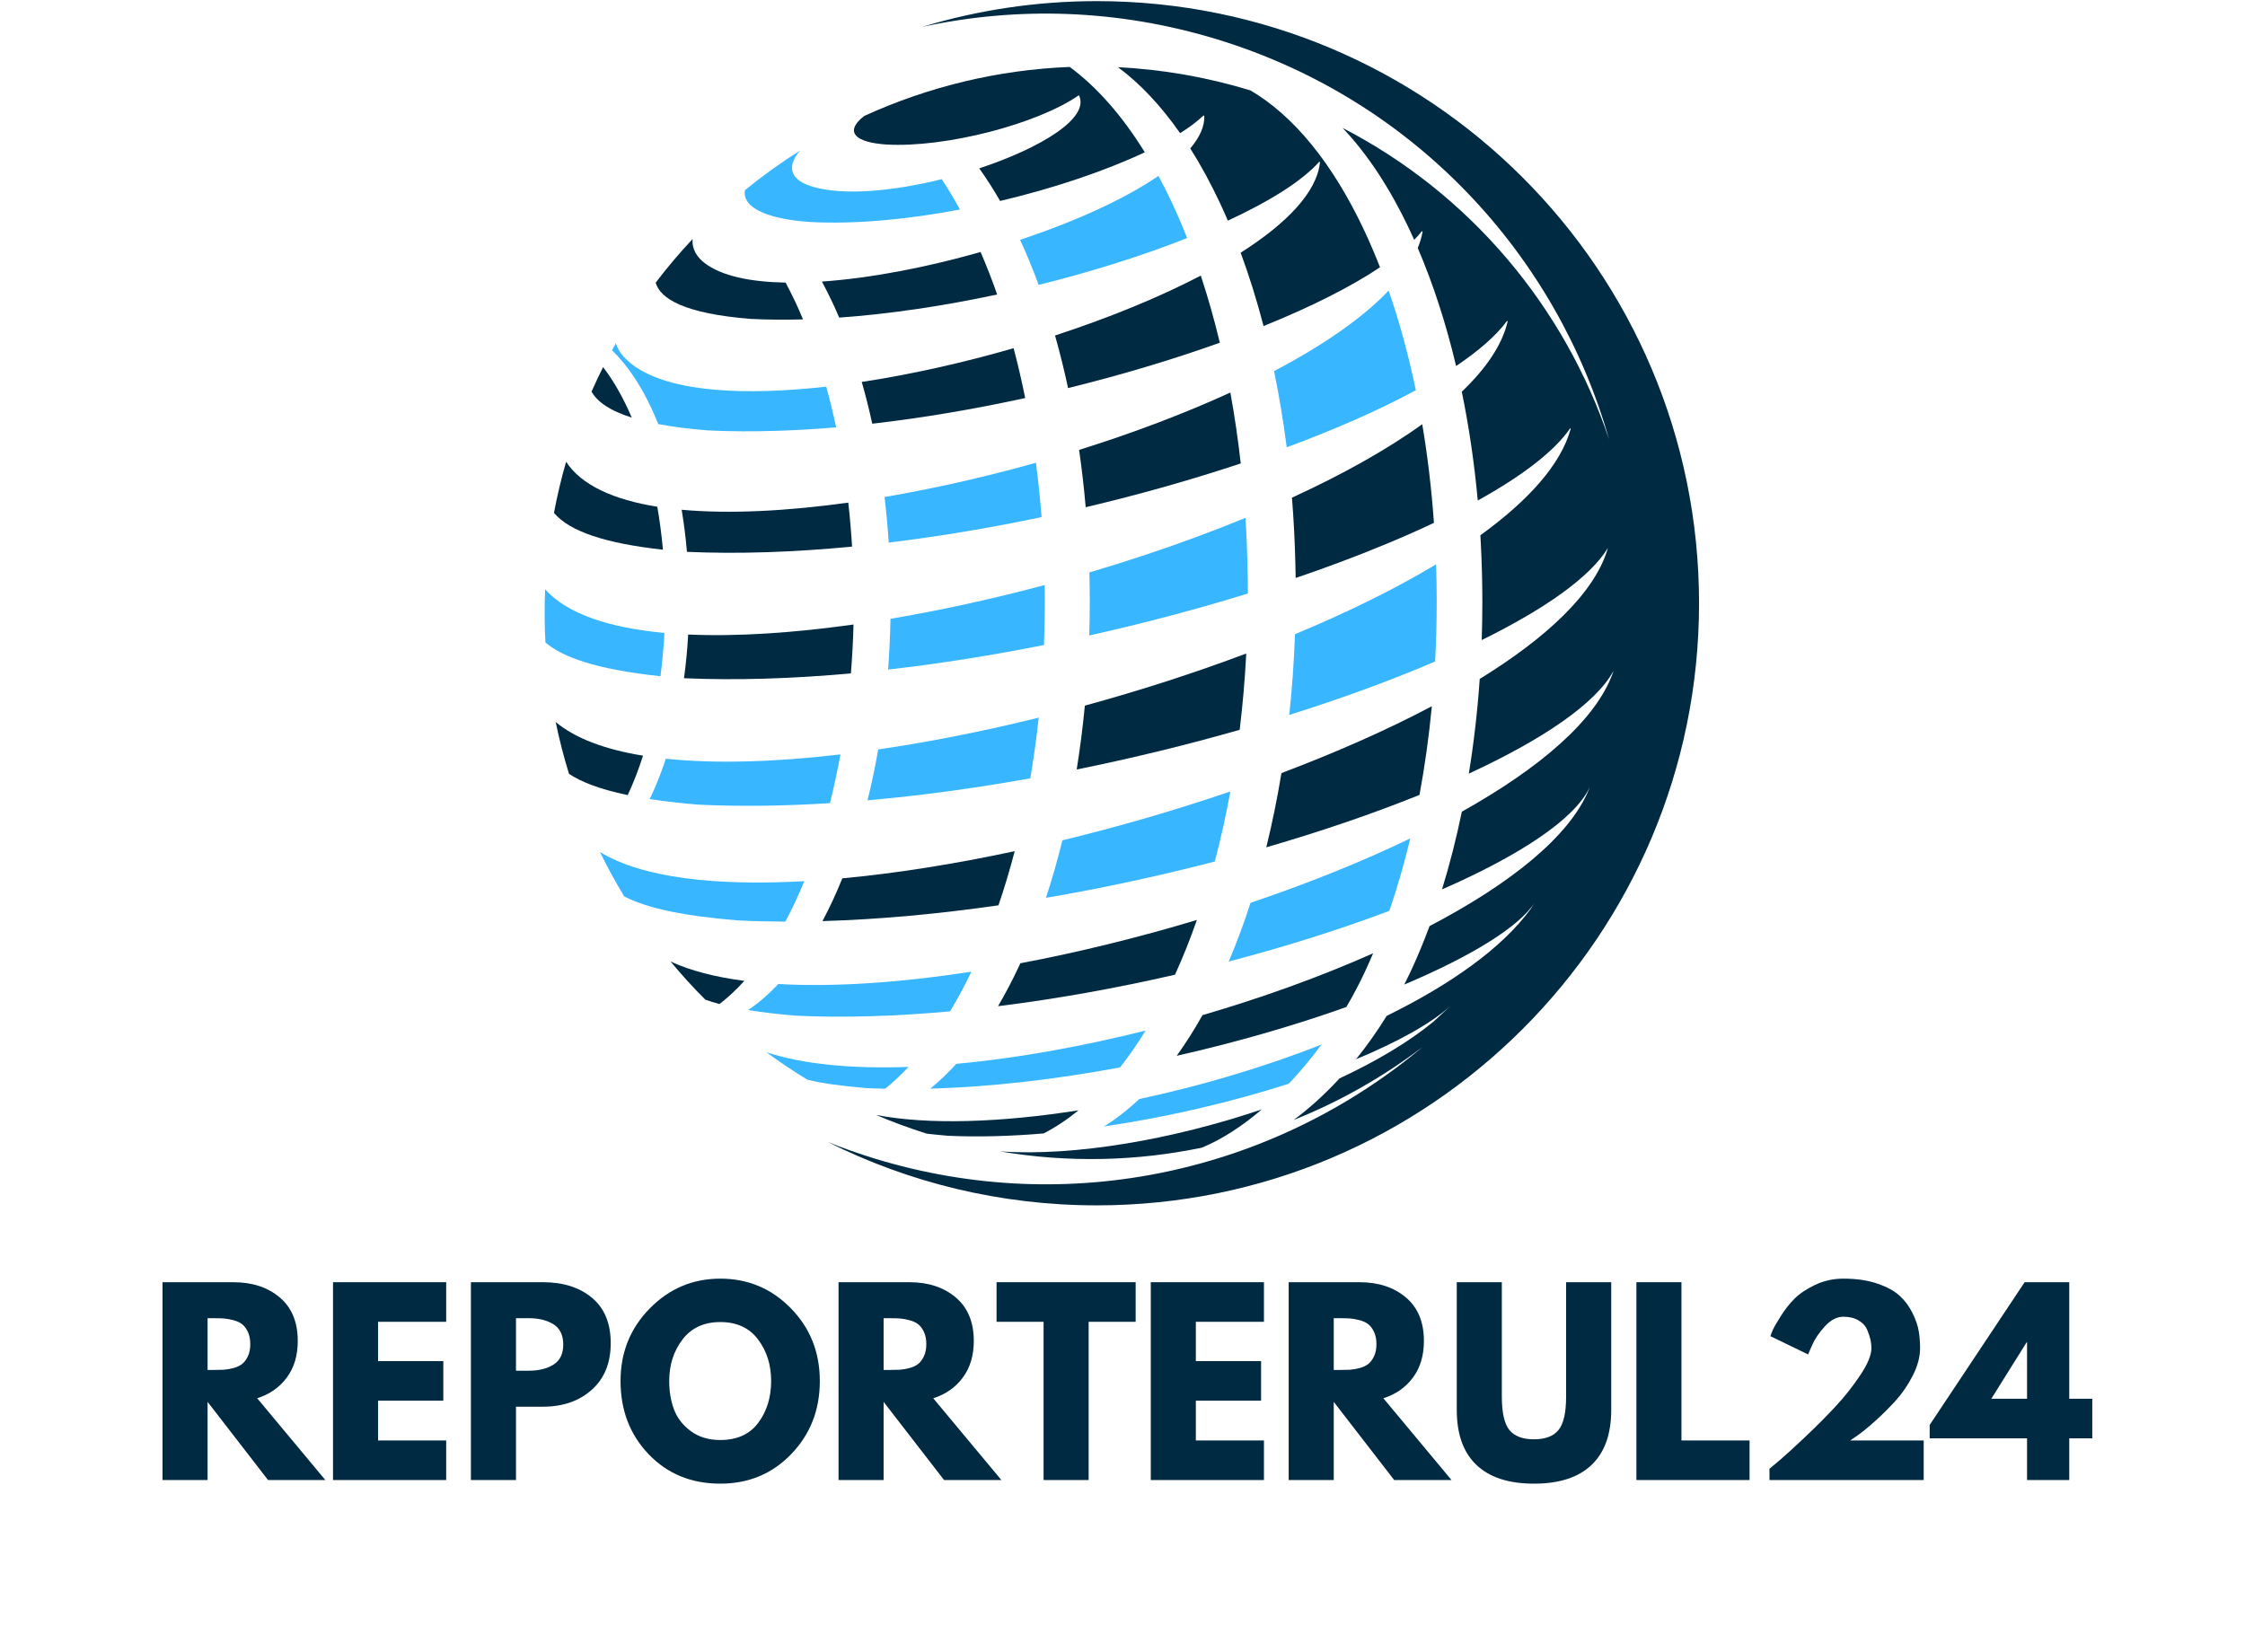 <svg xmlns="http://www.w3.org/2000/svg" xmlns:xlink="http://www.w3.org/1999/xlink" width="932" zoomAndPan="magnify" viewBox="0 0 699 514.5" height="686" preserveAspectRatio="xMidYMid meet"><defs><clipPath id="4576302406"><path d="M 169.52 183 L 207 183 L 207 211 L 169.52 211 Z M 169.52 183 "></path></clipPath><clipPath id="3e9c772b87"><path d="M 257 0 L 529.172 0 L 529.172 376 L 257 376 Z M 257 0 "></path></clipPath><clipPath id="eb268b5b3a"><rect x="0" width="609" y="0" height="94"></rect></clipPath></defs><g id="d8717fa1bb"><g clip-rule="nonzero" clip-path="url(#4576302406)"><path style=" stroke:none;fill-rule:nonzero;fill:#38b6ff;fill-opacity:1;" d="M 169.738 183.527 C 169.492 189.074 169.523 194.598 169.824 200.082 C 175.125 204.617 185.438 208.438 205.637 210.59 C 206.215 206.195 206.633 201.691 206.875 197.105 C 189.766 195.531 176.605 191.215 169.738 183.527 "></path></g><path style=" stroke:none;fill-rule:nonzero;fill:#38b6ff;fill-opacity:1;" d="M 222.512 121.359 C 209.527 120.215 199.477 116.953 194.172 111.062 C 192.941 109.699 192.176 108.293 191.742 106.902 C 191.332 107.621 190.941 108.355 190.547 109.082 C 195.113 113.473 199.277 119.547 202.844 127.176 C 203.582 128.75 204.273 130.391 204.949 132.059 C 209.367 132.898 214.445 133.555 220.242 134.027 C 227.395 134.383 234.863 134.406 242.535 134.145 C 248.363 133.949 254.305 133.598 260.34 133.078 C 259.418 128.75 258.395 124.52 257.25 120.41 C 244.469 121.848 232.602 122.246 222.512 121.359 "></path><path style=" stroke:none;fill-rule:nonzero;fill:#002a42;fill-opacity:1;" d="M 176.266 143.789 C 174.734 149.094 173.48 154.41 172.48 159.73 C 177.414 165.52 188.484 169.207 206.414 171.191 C 206 166.621 205.41 162.148 204.656 157.809 C 191.098 155.637 181.027 151.129 176.266 143.789 "></path><path style=" stroke:none;fill-rule:nonzero;fill:#002a42;fill-opacity:1;" d="M 184.18 121.965 C 186.094 125.344 190.262 128.016 196.703 130.047 C 196.289 129.074 195.863 128.113 195.422 127.176 C 193.109 122.223 190.543 117.938 187.777 114.328 C 186.523 116.832 185.32 119.379 184.18 121.965 "></path><path style=" stroke:none;fill-rule:nonzero;fill:#002a42;fill-opacity:1;" d="M 212.242 158.746 C 212.953 163 213.5 167.383 213.887 171.855 C 230.082 172.582 247.473 171.945 265.297 170.223 C 265.016 165.598 264.625 161.023 264.121 156.523 C 244.879 159.195 226.98 160.098 212.242 158.746 "></path><path style=" stroke:none;fill-rule:nonzero;fill:#002a42;fill-opacity:1;" d="M 195.445 247.605 C 197.23 243.797 198.816 239.68 200.211 235.332 C 188.539 233.43 179.184 230.008 173.02 224.844 C 174.141 230.309 175.531 235.703 177.172 241.008 C 180.875 243.438 186.5 245.746 195.445 247.605 "></path><path style=" stroke:none;fill-rule:nonzero;fill:#38b6ff;fill-opacity:1;" d="M 356.684 320.941 C 336.5 325.988 316.297 329.602 297.746 331.305 C 295.125 334.184 292.43 336.77 289.66 339.023 C 308.883 338.488 329.035 336.07 348.738 332.414 C 351.488 328.922 354.137 325.094 356.684 320.941 "></path><path style=" stroke:none;fill-rule:nonzero;fill:#002a42;fill-opacity:1;" d="M 372.664 286.488 C 354.461 291.977 335.793 296.566 317.684 299.98 C 317.531 300.324 317.375 300.676 317.219 301.016 C 315.164 305.402 313 309.504 310.746 313.348 C 329.156 311.062 347.816 307.684 365.848 303.539 C 368.309 298.125 370.586 292.43 372.664 286.488 "></path><path style=" stroke:none;fill-rule:nonzero;fill:#38b6ff;fill-opacity:1;" d="M 295.809 314.957 C 298.129 311.129 300.344 306.996 302.457 302.602 C 280.445 305.992 259.754 307.449 242.352 306.438 C 239.328 309.641 236.184 312.348 232.93 314.539 C 237.043 315.215 241.883 315.805 247.66 316.297 C 262.848 317.016 279.121 316.48 295.809 314.957 "></path><path style=" stroke:none;fill-rule:nonzero;fill:#002a42;fill-opacity:1;" d="M 204.152 88.023 C 205.57 92.996 212.961 97.641 233.664 99.312 C 238.934 99.574 244.414 99.621 250.031 99.461 C 249.281 97.676 248.508 95.91 247.707 94.199 C 246.703 92.051 245.664 89.992 244.602 88.004 C 233.559 87.809 224.602 85.934 219.367 81.898 C 217.141 80.18 215.383 77.754 215.648 74.441 C 211.598 78.746 207.754 83.273 204.152 88.023 "></path><path style=" stroke:none;fill-rule:nonzero;fill:#38b6ff;fill-opacity:1;" d="M 247.707 280.637 C 248.652 278.617 249.543 276.535 250.418 274.414 C 222.789 275.961 199.918 273.379 186.805 265.328 C 189.113 270.059 191.633 274.68 194.367 279.18 C 201.902 282.992 212.977 285.23 229.816 286.645 C 234.625 286.875 239.531 286.992 244.516 287.004 C 245.609 284.965 246.676 282.84 247.707 280.637 "></path><path style=" stroke:none;fill-rule:nonzero;fill:#38b6ff;fill-opacity:1;" d="M 282.824 153.441 C 280.344 153.91 277.863 154.363 275.406 154.777 C 275.961 159.438 276.395 164.176 276.711 168.973 C 288.598 167.535 300.602 165.648 312.512 163.391 C 316.461 162.645 320.391 161.855 324.305 161.031 C 323.855 155.309 323.277 149.656 322.547 144.105 C 309.316 147.828 295.91 150.977 282.824 153.441 "></path><path style=" stroke:none;fill-rule:nonzero;fill:#002a42;fill-opacity:1;" d="M 219.605 311.309 C 220.922 311.785 222.387 312.242 224.016 312.68 C 226.68 310.621 229.27 308.215 231.762 305.465 C 222.816 304.301 215.039 302.32 208.781 299.434 C 212.191 303.547 215.801 307.516 219.605 311.309 "></path><path style=" stroke:none;fill-rule:nonzero;fill:#38b6ff;fill-opacity:1;" d="M 231.941 59.234 C 231.059 64.461 238.359 66.887 242.824 67.867 C 246.539 68.684 249.273 68.898 252.434 69.141 C 266.551 69.879 282.812 68.297 298.883 65.254 C 297.062 61.91 295.168 58.758 293.215 55.801 C 278.316 59.496 262.938 61.004 253.207 58.199 C 245.953 56.113 244.77 51.922 249.117 46.879 C 243.152 50.633 237.414 54.758 231.941 59.234 "></path><path style=" stroke:none;fill-rule:nonzero;fill:#38b6ff;fill-opacity:1;" d="M 383.09 246.469 C 366.082 252.285 348.371 257.43 330.781 261.688 C 329.266 267.863 327.559 273.852 325.66 279.602 C 343.512 276.559 361.25 272.707 378.234 268.281 C 380.094 261.254 381.715 253.965 383.09 246.469 "></path><path style=" stroke:none;fill-rule:nonzero;fill:#38b6ff;fill-opacity:1;" d="M 276.52 208.516 C 292.594 206.688 308.926 204.078 325.051 200.867 C 325.227 196.414 325.316 191.93 325.316 187.418 C 325.316 185.672 325.301 183.926 325.273 182.188 C 309.148 186.5 292.906 190.066 277.258 192.699 C 277.16 198.035 276.91 203.312 276.52 208.516 "></path><path style=" stroke:none;fill-rule:nonzero;fill:#38b6ff;fill-opacity:1;" d="M 207.316 236.277 C 205.992 240.297 204.504 244.113 202.844 247.66 C 202.656 248.059 202.469 248.445 202.277 248.836 C 206.641 249.512 211.625 250.098 217.332 250.574 C 230.371 251.207 244.176 251.012 258.398 250.117 C 259.648 245.207 260.734 240.133 261.68 234.938 C 241.379 237.32 222.73 237.902 207.316 236.277 "></path><path style=" stroke:none;fill-rule:nonzero;fill:#002a42;fill-opacity:1;" d="M 214.266 197.605 C 214.012 202.234 213.578 206.777 212.973 211.211 C 229.348 211.93 246.898 211.344 264.938 209.703 C 265.34 204.695 265.617 199.617 265.746 194.48 C 246.965 197.125 229.363 198.281 214.266 197.605 "></path><path style=" stroke:none;fill-rule:nonzero;fill:#002a42;fill-opacity:1;" d="M 259.188 280.637 C 258.18 282.785 257.141 284.855 256.078 286.848 C 273.785 286.336 292.297 284.605 310.879 281.93 C 312.734 276.512 314.422 270.883 315.934 265.074 C 297.316 269.062 279.098 271.969 262.262 273.531 C 261.277 275.957 260.266 278.34 259.188 280.637 "></path><path style=" stroke:none;fill-rule:nonzero;fill:#38b6ff;fill-opacity:1;" d="M 270.105 249.234 C 286.75 247.773 303.816 245.426 320.789 242.387 C 321.844 236.219 322.719 229.914 323.41 223.488 C 306.453 227.676 289.547 231.039 273.441 233.387 C 272.492 238.816 271.387 244.113 270.105 249.234 "></path><path style=" stroke:none;fill-rule:nonzero;fill:#002a42;fill-opacity:1;" d="M 328.492 104.477 C 329.996 109.773 331.352 115.246 332.551 120.852 C 349.234 116.75 365.281 111.93 379.801 106.719 C 378.07 99.492 376.094 92.512 373.875 85.824 C 360.727 92.695 345.059 99.066 328.492 104.477 "></path><path style=" stroke:none;fill-rule:nonzero;fill:#002a42;fill-opacity:1;" d="M 445.816 219.938 C 431.805 227.352 415.898 234.367 398.984 240.754 C 397.684 248.691 396.109 256.414 394.27 263.867 C 411.473 258.875 427.617 253.344 441.969 247.547 C 443.625 238.629 444.918 229.395 445.816 219.938 "></path><path style=" stroke:none;fill-rule:nonzero;fill:#002a42;fill-opacity:1;" d="M 424.895 302.793 C 425.801 300.859 426.68 298.887 427.531 296.875 C 411.137 304.164 392.992 310.711 374.406 316.137 C 371.844 320.707 369.164 324.926 366.375 328.789 C 385.246 324.531 403.281 319.273 419.191 313.602 C 421.258 310.094 423.172 306.484 424.895 302.793 "></path><path style=" stroke:none;fill-rule:nonzero;fill:#38b6ff;fill-opacity:1;" d="M 439.098 261.105 C 423.957 268.41 407.047 275.184 389.367 281.152 C 387.312 287.52 385.047 293.629 382.57 299.438 C 400.5 294.746 417.477 289.367 432.59 283.645 C 435.055 276.48 437.23 268.941 439.098 261.105 "></path><path style=" stroke:none;fill-rule:nonzero;fill:#002a42;fill-opacity:1;" d="M 402.262 154.98 C 402.816 161.797 403.164 168.723 403.328 175.719 C 403.359 177.141 403.395 178.566 403.418 179.996 C 407.957 178.449 412.371 176.871 416.684 175.27 C 427.473 171.25 437.496 167.074 446.469 162.824 C 445.723 152.301 444.504 142.023 442.824 132.105 C 431.758 140.09 417.879 147.812 402.262 154.98 "></path><path style=" stroke:none;fill-rule:nonzero;fill:#38b6ff;fill-opacity:1;" d="M 447.332 187.418 C 447.332 183.504 447.266 179.613 447.141 175.746 C 434.395 183.41 419.453 190.742 403.207 197.5 C 402.906 206.023 402.305 214.418 401.426 222.641 C 417.941 217.441 433.309 211.809 446.84 205.988 C 447.164 199.863 447.332 193.668 447.332 187.418 "></path><g clip-rule="nonzero" clip-path="url(#3e9c772b87)"><path style=" stroke:none;fill-rule:nonzero;fill:#002a42;fill-opacity:1;" d="M 341.508 0.352 C 322.613 0.352 304.375 3.16 287.176 8.359 C 316.684 1.957 348.191 2.809 379.109 12.297 C 440.465 31.125 484.672 79.395 501.004 136.844 C 487.23 95.797 457.984 60.496 418.008 39.824 C 425.797 47.996 432.918 58.809 439.105 72.039 C 439.516 72.914 439.914 73.797 440.316 74.684 C 441.207 73.777 442.016 72.875 442.73 71.977 L 442.938 72.152 C 442.633 73.844 442.121 75.539 441.43 77.234 C 446.234 88.418 450.234 100.773 453.371 113.984 C 460.461 109.219 465.895 104.484 469.246 99.91 L 469.414 100.129 C 467.719 107.398 462.711 114.746 455.141 121.984 C 457.371 132.824 459.043 144.172 460.113 155.863 C 473.91 148.227 483.996 140.535 488.93 133.312 L 489.039 133.566 C 486.004 144.641 475.859 155.887 460.93 166.684 C 460.98 167.453 461.012 168.23 461.051 169 C 461.375 175.074 461.543 181.219 461.543 187.418 C 461.543 191.41 461.477 195.379 461.344 199.324 C 480.992 189.656 495.074 179.742 500.617 170.672 C 500.547 170.891 500.477 171.191 500.406 171.41 C 496.164 184.883 481.559 198.594 460.723 211.434 C 460.027 221.523 458.887 231.379 457.332 240.918 C 480.449 230.238 496.902 219.039 502.387 208.918 C 502.305 209.125 502.223 209.41 502.152 209.621 C 496.844 224.367 479.332 239.25 455.156 252.777 C 453.426 261.176 451.363 269.266 448.977 276.98 C 473.184 266.383 490.293 255.125 494.965 245.184 C 494.887 245.371 494.797 245.629 494.723 245.824 C 488.727 260.547 470.086 275.328 445.098 288.41 C 443.246 293.406 441.25 298.215 439.105 302.793 C 438.504 304.078 437.879 305.348 437.238 306.605 C 458.012 297.832 472.973 288.664 477.875 281.039 L 476.59 283.047 C 467.676 295.309 451.52 306.652 431.762 316.363 C 428.809 321.145 425.605 325.668 422.215 329.867 C 435.266 324.457 445.676 318.672 451.785 313.125 L 446.344 318.141 C 438.609 324.52 428.496 330.512 417.062 335.84 C 412.496 340.805 407.688 345.168 402.785 348.785 C 417.129 343.055 430.656 335.395 442.961 326.016 C 397.211 364.418 333.539 379.582 272.188 360.754 C 267.242 359.238 262.418 357.516 257.703 355.629 C 282.926 368.254 311.383 375.371 341.508 375.371 C 445.062 375.371 529.012 291.418 529.012 187.863 C 529.012 84.305 445.062 0.352 341.508 0.352 "></path></g><path style=" stroke:none;fill-rule:nonzero;fill:#38b6ff;fill-opacity:1;" d="M 396.688 115.566 C 398.277 123.254 399.59 131.18 400.629 139.297 C 415.918 133.645 429.594 127.617 440.832 121.512 C 438.566 110.605 435.734 100.207 432.355 90.5 C 424.133 99.172 411.711 107.664 396.688 115.566 "></path><path style=" stroke:none;fill-rule:nonzero;fill:#002a42;fill-opacity:1;" d="M 333.062 20.848 C 310.719 21.727 289.004 27.012 269.078 36.117 C 265.406 38.969 264.711 41.582 267.988 43.289 C 270.566 44.633 274.68 44.914 276.031 45.008 C 294.27 46.051 322.82 38.73 335.934 29.652 C 339.465 36.738 324.098 46.066 304.902 52.43 C 307.145 55.566 309.309 58.957 311.395 62.586 C 328.281 58.586 344.246 53.18 356.441 47.418 C 349.379 35.996 341.504 27.07 333.062 20.848 "></path><path style=" stroke:none;fill-rule:nonzero;fill:#002a42;fill-opacity:1;" d="M 389.332 28.152 C 375.625 23.973 361.793 21.613 348.098 20.926 C 354.969 26.02 361.457 32.91 367.438 41.473 C 370.352 39.629 372.805 37.785 374.699 35.98 L 374.965 36.051 C 375.109 39.352 373.523 42.777 370.598 46.219 C 373.875 51.402 376.988 57.109 379.898 63.336 C 380.723 65.098 381.523 66.891 382.305 68.715 C 395.406 62.645 405.469 56.324 410.754 50.375 L 410.996 50.508 C 410.031 59.84 400.664 69.559 386.293 78.699 C 388.965 85.941 391.344 93.578 393.418 101.535 C 408.016 95.637 420.477 89.402 429.676 83.238 C 428.168 79.379 426.578 75.637 424.895 72.039 C 415.047 50.988 402.848 36.07 389.332 28.152 "></path><path style=" stroke:none;fill-rule:nonzero;fill:#38b6ff;fill-opacity:1;" d="M 411.469 325.289 C 393.527 332.363 373.93 338.156 354.703 342.262 C 351.16 345.617 347.496 348.465 343.73 350.793 C 363.668 347.879 383.691 343.133 401.281 337.484 C 404.824 333.746 408.246 329.652 411.469 325.289 "></path><path style=" stroke:none;fill-rule:nonzero;fill:#002a42;fill-opacity:1;" d="M 335.988 140.109 C 336.832 145.953 337.516 151.91 338.039 157.957 C 354.887 153.98 371.199 149.352 386.32 144.316 C 385.473 136.797 384.391 129.422 383.078 122.242 C 368.68 128.844 352.629 134.898 335.988 140.109 "></path><path style=" stroke:none;fill-rule:nonzero;fill:#38b6ff;fill-opacity:1;" d="M 360.684 54.773 C 350.098 62.051 334.609 69.027 317.613 74.688 C 319.676 79.164 321.605 83.848 323.395 88.719 C 340.062 84.586 355.926 79.551 369.629 74.133 C 368.16 70.418 366.617 66.812 364.992 63.336 C 363.598 60.363 362.164 57.508 360.684 54.773 "></path><path style=" stroke:none;fill-rule:nonzero;fill:#38b6ff;fill-opacity:1;" d="M 388.531 184.383 C 388.531 181.414 388.484 178.457 388.41 175.512 C 388.297 170.727 388.098 165.973 387.801 161.262 C 377.926 165.328 367.547 169.156 356.895 172.707 C 351.059 174.652 345.145 176.508 339.188 178.273 C 339.266 181.305 339.309 184.355 339.309 187.418 C 339.309 190.926 339.25 194.422 339.148 197.895 C 356.207 194.098 372.859 189.668 388.527 184.824 C 388.527 184.676 388.531 184.527 388.531 184.383 "></path><path style=" stroke:none;fill-rule:nonzero;fill:#002a42;fill-opacity:1;" d="M 268.316 118.945 C 269.52 123.156 270.613 127.496 271.586 131.949 C 287.332 130.145 303.438 127.395 319.203 123.953 C 318.133 118.652 316.93 113.473 315.594 108.438 C 299.809 112.996 283.613 116.621 268.316 118.945 "></path><path style=" stroke:none;fill-rule:nonzero;fill:#002a42;fill-opacity:1;" d="M 295.191 353.699 C 304.617 354.133 314.652 353.844 324.93 352.973 C 328.648 351.066 332.277 348.66 335.801 345.777 C 311.613 349.578 289.156 350.355 272.801 347.23 C 277.895 349.398 283.141 351.336 288.531 353.039 C 290.34 353.254 292.449 353.461 295.191 353.699 "></path><path style=" stroke:none;fill-rule:nonzero;fill:#002a42;fill-opacity:1;" d="M 374.207 357.402 C 380.305 354.898 386.668 350.793 392.883 345.484 C 365.27 354.844 334.613 360.184 311.398 358.566 C 332.684 362.184 353.934 361.617 374.207 357.402 "></path><path style=" stroke:none;fill-rule:nonzero;fill:#002a42;fill-opacity:1;" d="M 388.031 203.512 C 371.949 209.574 354.945 215.051 337.781 219.746 C 337.133 226.504 336.281 233.145 335.238 239.633 C 352.613 236.117 369.723 231.926 385.988 227.273 C 386.93 219.504 387.613 211.57 388.031 203.512 "></path><path style=" stroke:none;fill-rule:nonzero;fill:#002a42;fill-opacity:1;" d="M 255.906 87.684 C 257.035 89.77 258.129 91.934 259.188 94.199 C 259.91 95.738 260.609 97.305 261.289 98.902 C 277.27 97.773 294.074 95.219 310.469 91.707 C 308.871 87.137 307.152 82.723 305.316 78.48 C 288.473 83.277 270.996 86.641 255.906 87.684 "></path><path style=" stroke:none;fill-rule:nonzero;fill:#38b6ff;fill-opacity:1;" d="M 275.59 339.059 C 278.078 337.047 280.504 334.781 282.871 332.262 C 265.531 332.879 250.25 331.512 238.645 327.691 C 242.734 330.719 246.984 333.57 251.379 336.238 C 255.848 337.34 261.516 338.16 269.805 338.867 C 271.719 338.957 273.648 339.016 275.59 339.059 "></path><g transform="matrix(1,0,0,1,45,395)"><g clip-path="url(#eb268b5b3a)"><g style="fill:#002a42;fill-opacity:1;"><g transform="translate(1.116, 65.913)"><path style="stroke:none" d="M 4.484 -61.609 L 26.516 -61.609 C 32.43 -61.609 37.254 -60.023 40.984 -56.859 C 44.723 -53.703 46.594 -49.188 46.594 -43.312 C 46.594 -38.781 45.457 -34.984 43.188 -31.922 C 40.926 -28.859 37.852 -26.707 33.969 -25.469 L 55.188 0 L 37.344 0 L 18.516 -24.344 L 18.516 0 L 4.484 0 Z M 18.516 -34.281 L 20.156 -34.281 C 21.457 -34.281 22.555 -34.301 23.453 -34.344 C 24.348 -34.395 25.363 -34.566 26.5 -34.859 C 27.645 -35.16 28.566 -35.586 29.266 -36.141 C 29.961 -36.691 30.562 -37.488 31.062 -38.531 C 31.562 -39.57 31.812 -40.836 31.812 -42.328 C 31.812 -43.828 31.562 -45.098 31.062 -46.141 C 30.562 -47.191 29.961 -47.988 29.266 -48.531 C 28.566 -49.082 27.645 -49.504 26.5 -49.797 C 25.363 -50.098 24.348 -50.273 23.453 -50.328 C 22.555 -50.379 21.457 -50.406 20.156 -50.406 L 18.516 -50.406 Z M 18.516 -34.281 "></path></g></g><g style="fill:#002a42;fill-opacity:1;"><g transform="translate(54.204, 65.913)"><path style="stroke:none" d="M 39.719 -61.609 L 39.719 -49.281 L 18.516 -49.281 L 18.516 -37.031 L 38.828 -37.031 L 38.828 -24.719 L 18.516 -24.719 L 18.516 -12.328 L 39.719 -12.328 L 39.719 0 L 4.484 0 L 4.484 -61.609 Z M 39.719 -61.609 "></path></g></g><g style="fill:#002a42;fill-opacity:1;"><g transform="translate(97.138, 65.913)"><path style="stroke:none" d="M 4.484 -61.609 L 26.953 -61.609 C 33.223 -61.609 38.301 -59.988 42.188 -56.75 C 46.07 -53.508 48.016 -48.801 48.016 -42.625 C 48.016 -36.457 46.047 -31.617 42.109 -28.109 C 38.18 -24.598 33.129 -22.844 26.953 -22.844 L 18.516 -22.844 L 18.516 0 L 4.484 0 Z M 18.516 -34.047 L 22.469 -34.047 C 25.613 -34.047 28.191 -34.68 30.203 -35.953 C 32.223 -37.223 33.234 -39.301 33.234 -42.188 C 33.234 -45.125 32.223 -47.227 30.203 -48.5 C 28.191 -49.77 25.613 -50.406 22.469 -50.406 L 18.516 -50.406 Z M 18.516 -34.047 "></path></g></g><g style="fill:#002a42;fill-opacity:1;"><g transform="translate(146.493, 65.913)"><path style="stroke:none" d="M 1.719 -30.844 C 1.719 -39.75 4.754 -47.285 10.828 -53.453 C 16.898 -59.629 24.219 -62.719 32.781 -62.719 C 41.395 -62.719 48.711 -59.645 54.734 -53.5 C 60.754 -47.352 63.766 -39.801 63.766 -30.844 C 63.766 -21.832 60.801 -14.25 54.875 -8.094 C 48.957 -1.945 41.594 1.125 32.781 1.125 C 23.77 1.125 16.336 -1.922 10.484 -8.016 C 4.641 -14.117 1.719 -21.727 1.719 -30.844 Z M 16.875 -30.844 C 16.875 -27.602 17.367 -24.648 18.359 -21.984 C 19.359 -19.328 21.102 -17.078 23.594 -15.234 C 26.082 -13.391 29.145 -12.469 32.781 -12.469 C 38.008 -12.469 41.953 -14.258 44.609 -17.844 C 47.273 -21.426 48.609 -25.758 48.609 -30.844 C 48.609 -35.863 47.25 -40.176 44.531 -43.781 C 41.82 -47.395 37.906 -49.203 32.781 -49.203 C 27.707 -49.203 23.785 -47.395 21.016 -43.781 C 18.254 -40.176 16.875 -35.863 16.875 -30.844 Z M 16.875 -30.844 "></path></g></g><g style="fill:#002a42;fill-opacity:1;"><g transform="translate(211.603, 65.913)"><path style="stroke:none" d="M 4.484 -61.609 L 26.516 -61.609 C 32.43 -61.609 37.254 -60.023 40.984 -56.859 C 44.723 -53.703 46.594 -49.188 46.594 -43.312 C 46.594 -38.781 45.457 -34.984 43.188 -31.922 C 40.926 -28.859 37.852 -26.707 33.969 -25.469 L 55.188 0 L 37.344 0 L 18.516 -24.344 L 18.516 0 L 4.484 0 Z M 18.516 -34.281 L 20.156 -34.281 C 21.457 -34.281 22.555 -34.301 23.453 -34.344 C 24.348 -34.395 25.363 -34.566 26.5 -34.859 C 27.645 -35.16 28.566 -35.586 29.266 -36.141 C 29.961 -36.691 30.562 -37.488 31.062 -38.531 C 31.562 -39.57 31.812 -40.836 31.812 -42.328 C 31.812 -43.828 31.562 -45.098 31.062 -46.141 C 30.562 -47.191 29.961 -47.988 29.266 -48.531 C 28.566 -49.082 27.645 -49.504 26.5 -49.797 C 25.363 -50.098 24.348 -50.273 23.453 -50.328 C 22.555 -50.379 21.457 -50.406 20.156 -50.406 L 18.516 -50.406 Z M 18.516 -34.281 "></path></g></g><g style="fill:#002a42;fill-opacity:1;"><g transform="translate(264.692, 65.913)"><path style="stroke:none" d="M 0.594 -49.281 L 0.594 -61.609 L 43.906 -61.609 L 43.906 -49.281 L 29.266 -49.281 L 29.266 0 L 15.234 0 L 15.234 -49.281 Z M 0.594 -49.281 "></path></g></g><g style="fill:#002a42;fill-opacity:1;"><g transform="translate(308.82, 65.913)"><path style="stroke:none" d="M 39.719 -61.609 L 39.719 -49.281 L 18.516 -49.281 L 18.516 -37.031 L 38.828 -37.031 L 38.828 -24.719 L 18.516 -24.719 L 18.516 -12.328 L 39.719 -12.328 L 39.719 0 L 4.484 0 L 4.484 -61.609 Z M 39.719 -61.609 "></path></g></g><g style="fill:#002a42;fill-opacity:1;"><g transform="translate(351.754, 65.913)"><path style="stroke:none" d="M 4.484 -61.609 L 26.516 -61.609 C 32.43 -61.609 37.254 -60.023 40.984 -56.859 C 44.723 -53.703 46.594 -49.188 46.594 -43.312 C 46.594 -38.781 45.457 -34.984 43.188 -31.922 C 40.926 -28.859 37.852 -26.707 33.969 -25.469 L 55.188 0 L 37.344 0 L 18.516 -24.344 L 18.516 0 L 4.484 0 Z M 18.516 -34.281 L 20.156 -34.281 C 21.457 -34.281 22.555 -34.301 23.453 -34.344 C 24.348 -34.395 25.363 -34.566 26.5 -34.859 C 27.645 -35.16 28.566 -35.586 29.266 -36.141 C 29.961 -36.691 30.562 -37.488 31.062 -38.531 C 31.562 -39.57 31.812 -40.836 31.812 -42.328 C 31.812 -43.828 31.562 -45.098 31.062 -46.141 C 30.562 -47.191 29.961 -47.988 29.266 -48.531 C 28.566 -49.082 27.645 -49.504 26.5 -49.797 C 25.363 -50.098 24.348 -50.273 23.453 -50.328 C 22.555 -50.379 21.457 -50.406 20.156 -50.406 L 18.516 -50.406 Z M 18.516 -34.281 "></path></g></g><g style="fill:#002a42;fill-opacity:1;"><g transform="translate(404.842, 65.913)"><path style="stroke:none" d="M 51.828 -61.609 L 51.828 -21.875 C 51.828 -14.312 49.785 -8.586 45.703 -4.703 C 41.617 -0.816 35.645 1.125 27.781 1.125 C 19.914 1.125 13.941 -0.816 9.859 -4.703 C 5.773 -8.586 3.734 -14.312 3.734 -21.875 L 3.734 -61.609 L 17.766 -61.609 L 17.766 -25.984 C 17.766 -21.004 18.547 -17.539 20.109 -15.594 C 21.68 -13.656 24.234 -12.688 27.766 -12.688 C 31.305 -12.688 33.859 -13.656 35.422 -15.594 C 36.992 -17.539 37.781 -21.004 37.781 -25.984 L 37.781 -61.609 Z M 51.828 -61.609 "></path></g></g><g style="fill:#002a42;fill-opacity:1;"><g transform="translate(460.021, 65.913)"><path style="stroke:none" d="M 18.516 -61.609 L 18.516 -12.328 L 39.719 -12.328 L 39.719 0 L 4.484 0 L 4.484 -61.609 Z M 18.516 -61.609 "></path></g></g><g style="fill:#002a42;fill-opacity:1;"><g transform="translate(501.835, 65.913)"><path style="stroke:none" d="M 27.109 -50.859 C 25.117 -50.859 23.211 -49.875 21.391 -47.906 C 19.578 -45.938 18.25 -43.984 17.406 -42.047 L 16.125 -39.125 L 4.406 -44.797 C 4.551 -45.297 4.797 -45.941 5.141 -46.734 C 5.492 -47.535 6.316 -48.969 7.609 -51.031 C 8.91 -53.102 10.344 -54.922 11.906 -56.484 C 13.477 -58.055 15.617 -59.488 18.328 -60.781 C 21.047 -62.07 23.973 -62.719 27.109 -62.719 C 31.141 -62.719 34.66 -62.207 37.672 -61.188 C 40.68 -60.164 43.008 -58.895 44.656 -57.375 C 46.301 -55.863 47.629 -54.07 48.641 -52 C 49.66 -49.938 50.305 -48.055 50.578 -46.359 C 50.859 -44.672 51 -42.906 51 -41.062 C 51 -38.375 50.25 -35.551 48.75 -32.594 C 47.258 -29.633 45.457 -26.992 43.344 -24.672 C 41.227 -22.359 39.098 -20.242 36.953 -18.328 C 34.816 -16.41 33.004 -14.93 31.516 -13.891 L 29.266 -12.328 L 52.125 -12.328 L 52.125 0 L 4.109 0 L 4.109 -3.516 C 4.953 -4.211 6.094 -5.172 7.531 -6.391 C 8.977 -7.609 11.52 -9.93 15.156 -13.359 C 18.789 -16.797 22 -20.02 24.781 -23.031 C 27.57 -26.039 30.113 -29.266 32.406 -32.703 C 34.695 -36.141 35.844 -38.926 35.844 -41.062 C 35.844 -41.914 35.754 -42.766 35.578 -43.609 C 35.398 -44.453 35.062 -45.484 34.562 -46.703 C 34.07 -47.922 33.176 -48.914 31.875 -49.688 C 30.582 -50.469 28.992 -50.859 27.109 -50.859 Z M 27.109 -50.859 "></path></g></g><g style="fill:#002a42;fill-opacity:1;"><g transform="translate(557.686, 65.913)"><path style="stroke:none" d="M 41.594 -25.312 L 48.766 -25.312 L 48.766 -13 L 41.594 -13 L 41.594 0 L 28.453 0 L 28.453 -13 L -1.859 -13 L -1.859 -17.172 L 27.703 -61.609 L 41.594 -61.609 Z M 28.453 -42.859 L 28.297 -42.859 L 17.328 -25.312 L 28.453 -25.312 Z M 28.453 -42.859 "></path></g></g></g></g></g></svg>
